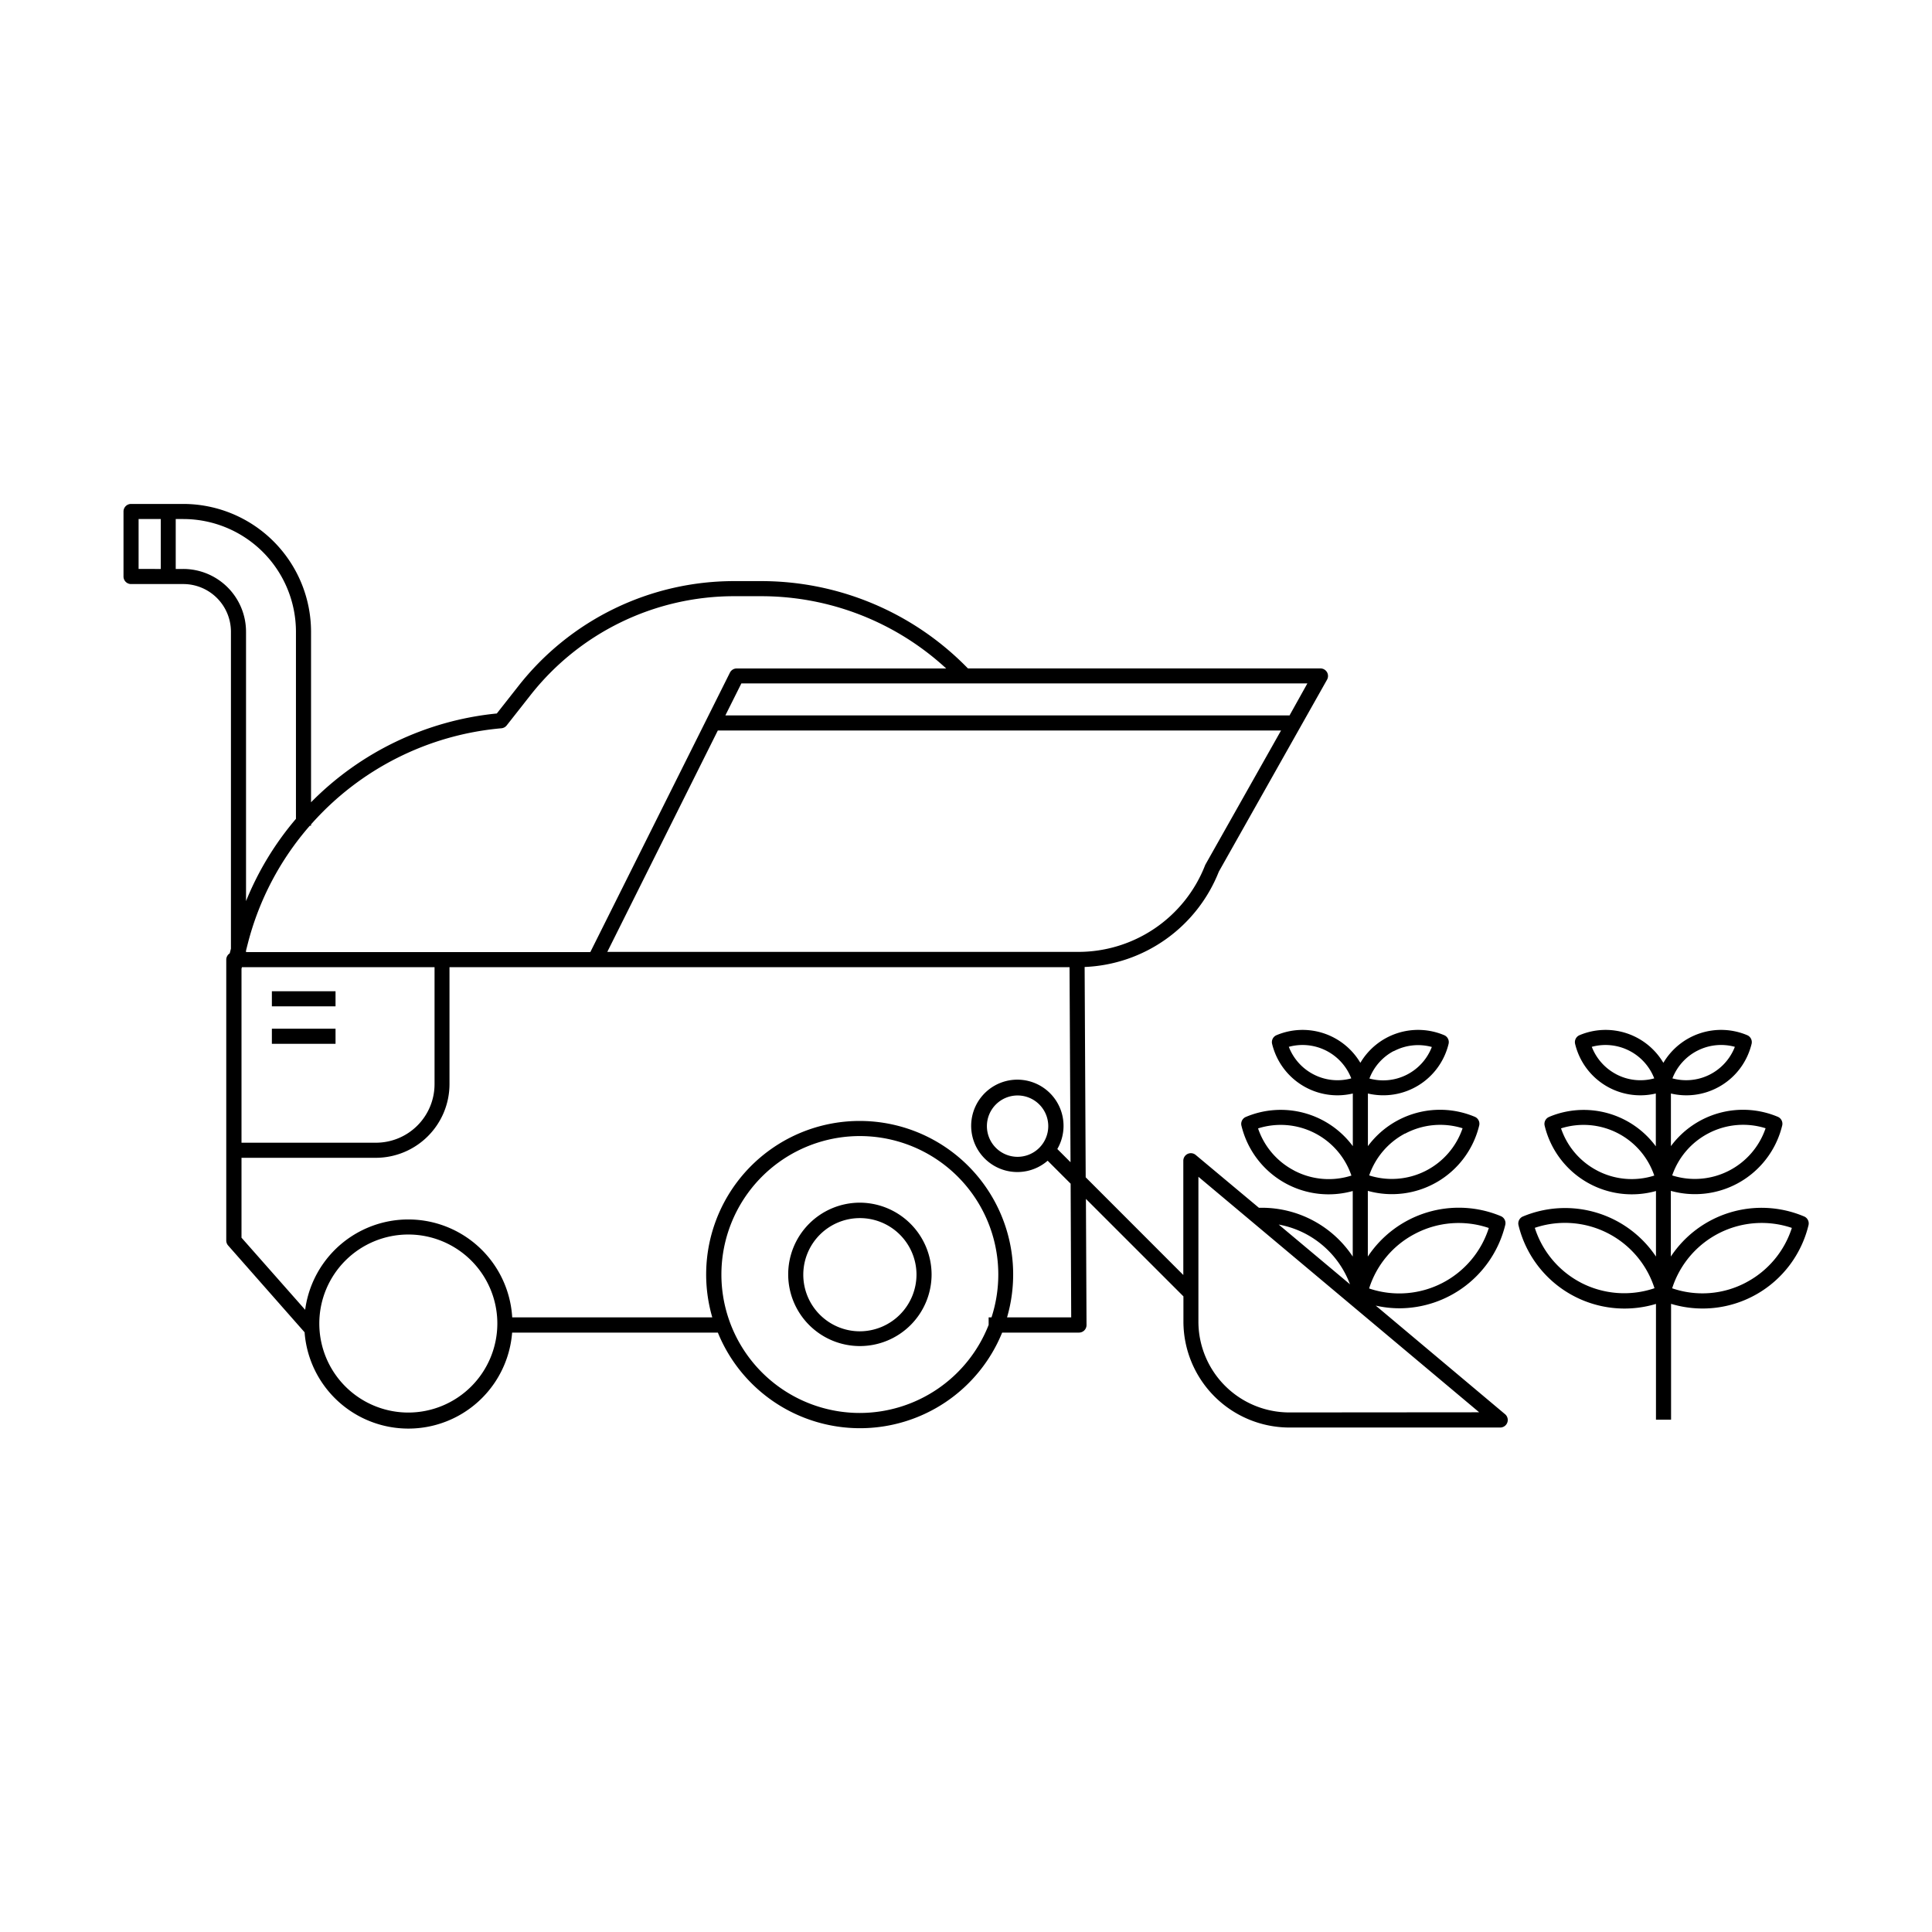 <svg xmlns="http://www.w3.org/2000/svg" viewBox="0 0 512 512"><title></title><g id="Harvest"><path d="M478,322.33A28.85,28.85,0,0,0,442.79,333V315.59a23.79,23.79,0,0,0,29-15.52c.19-.59.36-1.19.51-1.79a2,2,0,0,0-1.17-2.32,23.77,23.77,0,0,0-28.32,7.78V289.79a17.7,17.7,0,0,0,12.38-1.58,17.7,17.7,0,0,0,7.9-8.38,18.49,18.49,0,0,0,1.1-3.19,2,2,0,0,0-1.17-2.31,17.78,17.78,0,0,0-22.21,7.33,17.79,17.79,0,0,0-22.21-7.33,2,2,0,0,0-1.18,2.31,17.78,17.78,0,0,0,21.39,13.15v14a23.75,23.75,0,0,0-26.29-8.54c-.68.22-1.37.47-2,.75a2,2,0,0,0-1.17,2.32,23.76,23.76,0,0,0,29.5,17.31V333a29,29,0,0,0-35.26-10.62,2,2,0,0,0-1.17,2.32,28.91,28.91,0,0,0,36.43,20.85v30.68h4v-30.7a28.86,28.86,0,0,0,36.42-20.83A2,2,0,0,0,478,322.33ZM452.65,300.4h0A19.82,19.82,0,0,1,467.9,299a19.8,19.8,0,0,1-24.75,12.5A19.82,19.82,0,0,1,452.65,300.4Zm-3-21.86a13.77,13.77,0,0,1,10.1-1.12c-.09.26-.2.51-.31.75a13.83,13.83,0,0,1-16.23,7.61A13.86,13.86,0,0,1,449.64,278.54Zm-21.36,6.13a13.86,13.86,0,0,1-6.45-7.25,13.85,13.85,0,0,1,16.55,8.36A13.77,13.77,0,0,1,428.28,284.67Zm-5.1,25.5a19.74,19.74,0,0,1-9.5-11.14h0a19.79,19.79,0,0,1,24.71,12.51A19.71,19.71,0,0,1,423.18,310.17Zm-4.36,29.68a24.92,24.92,0,0,1-12.09-14.46,24.92,24.92,0,0,1,31.72,16A24.93,24.93,0,0,1,418.82,339.85Zm43.93,0a24.64,24.64,0,0,1-19.62,1.56,24.92,24.92,0,0,1,31.72-16A24.93,24.93,0,0,1,462.75,339.85Z"></path><path d="M227.88,318.72a19,19,0,1,0,19,19A19.08,19.08,0,0,0,227.88,318.72Zm0,34.09a15,15,0,1,1,15-15A15.06,15.06,0,0,1,227.88,352.81Z"></path><rect height="4" width="16.87" x="72.05" y="262.69"></rect><rect height="4" width="16.87" x="72.05" y="272.62"></rect><path d="M364.59,346a28.44,28.44,0,0,0,6.27.71,28.95,28.95,0,0,0,27.72-20.87q.18-.61.33-1.23a2,2,0,0,0-1.17-2.32A28.92,28.92,0,0,0,362.49,333V315.59A23.79,23.79,0,0,0,392,298.28a2,2,0,0,0-1.17-2.32,23.77,23.77,0,0,0-28.32,7.78V289.79a17.8,17.8,0,0,0,21.38-13.15,2,2,0,0,0-1.17-2.31,17.78,17.78,0,0,0-22.21,7.33,17.79,17.79,0,0,0-22.21-7.33,2,2,0,0,0-1.18,2.31,18.63,18.63,0,0,0,.63,2.05,17.83,17.83,0,0,0,16.7,11.58,18,18,0,0,0,4.06-.48v13.95A23.77,23.77,0,0,0,330.16,296a2,2,0,0,0-1.17,2.31c.17.69.37,1.38.6,2.06a23.75,23.75,0,0,0,28.9,15.26V333a28.9,28.9,0,0,0-24.05-12.93h-.82l-16.75-14a2,2,0,0,0-3.28,1.53v30.29L287.72,312l-.28-55.74A40,40,0,0,0,323,231l28.67-50.86a2,2,0,0,0-1.74-3H256.52l-.64-.64A76.37,76.37,0,0,0,201.54,154h-6.8a72.62,72.62,0,0,0-57.43,27.9l-5.65,7.18a80.23,80.23,0,0,0-49.23,23.53V167.4a33.9,33.9,0,0,0-33.86-33.85H34.73a2,2,0,0,0-2,2v17.23a2,2,0,0,0,2,2H48.57A12.64,12.64,0,0,1,61.2,167.4v84l-.32,1.25a2,2,0,0,0-.92,1.68v74.42a2,2,0,0,0,.5,1.32l20.26,23a27.58,27.58,0,0,0,55,.08h54.52a40.67,40.67,0,0,0,75.34,0h20.36a2,2,0,0,0,1.42-.59,2,2,0,0,0,.58-1.42l-.16-33.42,25.84,25.83v6.68a28.11,28.11,0,0,0,28.07,28.08h55.88a2,2,0,0,0,1.29-3.53Zm-45.13-116.9a2.56,2.56,0,0,0-.11.24,36.07,36.07,0,0,1-33.71,22.92H160.94l29.29-58.67H339.49Zm22.25-39.45v-.06H192.23l4.24-8.48h150ZM132.88,193a2,2,0,0,0,1.4-.76l6.18-7.86A68.64,68.64,0,0,1,194.74,158h6.8a72.32,72.32,0,0,1,49.21,19.15H195.23a2,2,0,0,0-1.79,1.1l-37,74.07H65.2v-.42l.47-1.84a76.09,76.09,0,0,1,16.44-31.24h.32v-.35A76.25,76.25,0,0,1,132.88,193ZM64,256.73h0l.11-.41h51.05v31A15.53,15.53,0,0,1,99.6,302.83H64ZM36.73,137.55h5.88v13.23H36.73Zm11.84,13.23h-2V137.55h2A29.89,29.89,0,0,1,78.43,167.4V217a79.77,79.77,0,0,0-13.23,21.8V167.4A16.65,16.65,0,0,0,48.57,150.78Zm59.64,223.56a23.59,23.59,0,1,1,23.59-23.59A23.62,23.62,0,0,1,108.21,374.34Zm119.67.11a36.69,36.69,0,1,1,34.88-25.34H262v2A36.73,36.73,0,0,1,227.88,374.45Zm56-25.34h-17a40.68,40.68,0,1,0-78.12,0H135.74a27.58,27.58,0,0,0-54.87-2L64,328V306.83H99.6a19.55,19.55,0,0,0,19.52-19.52v-31H283.44L283.7,308l-3.5-3.5a12.24,12.24,0,1,0-2.56,3.1l6.09,6.09Zm-14.21-42.54a8.13,8.13,0,1,1,8.13-8.13A8.14,8.14,0,0,1,269.69,306.57ZM374.93,327a24.83,24.83,0,0,1,19.62-1.57,24.91,24.91,0,0,1-31.35,16.15l-.37-.13A24.72,24.72,0,0,1,374.93,327Zm-2.58-26.57A19.82,19.82,0,0,1,387.6,299a19.8,19.8,0,0,1-24.75,12.5A19.88,19.88,0,0,1,372.35,300.39Zm-3-21.85a13.77,13.77,0,0,1,10.1-1.12,13.82,13.82,0,0,1-16.54,8.36A13.78,13.78,0,0,1,369.34,278.54ZM348,284.67a13.83,13.83,0,0,1-6.45-7.25,13.85,13.85,0,0,1,16.55,8.36A13.77,13.77,0,0,1,348,284.67Zm-5.1,25.5a19.69,19.69,0,0,1-9.5-11.13h0a19.79,19.79,0,0,1,24.74,12.5A19.71,19.71,0,0,1,342.88,310.17ZM346.05,327a25,25,0,0,1,11.71,13.35l-18.89-15.83A25,25,0,0,1,346.05,327Zm-4.39,47.31a24.1,24.1,0,0,1-24.07-24.08V311.86L392,374.27Z"></path></g></svg>